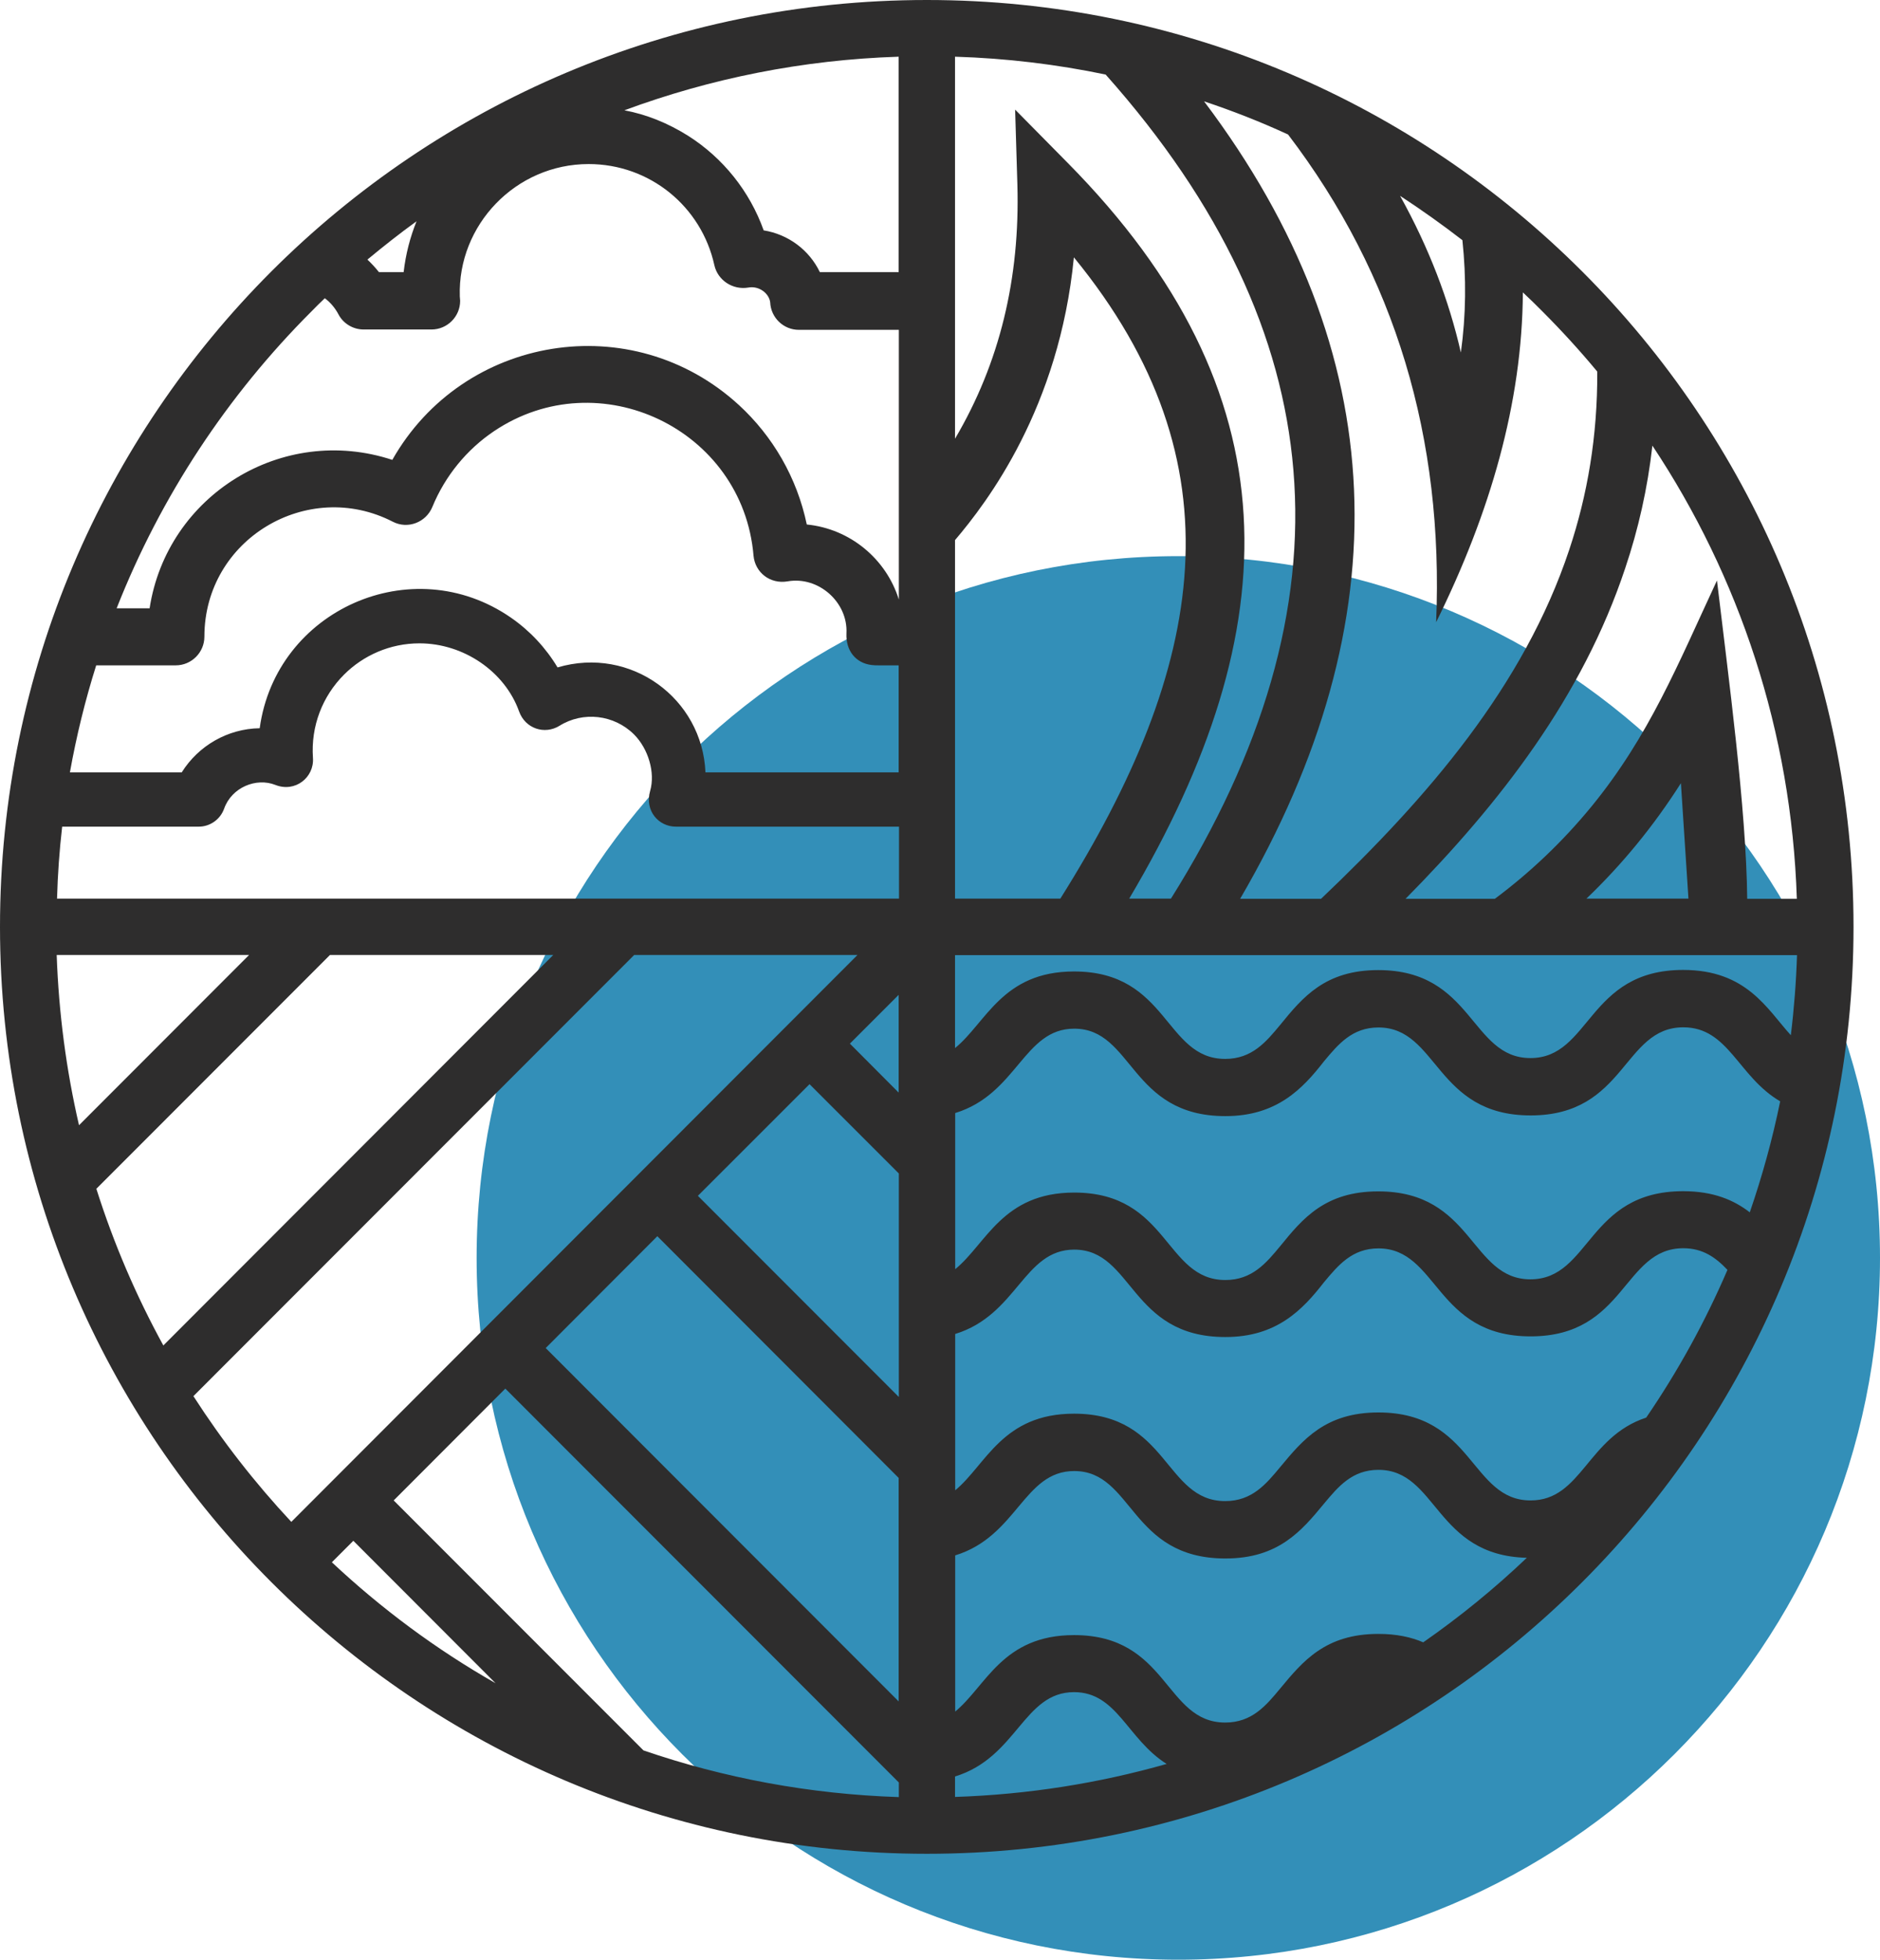 <?xml version="1.0" encoding="UTF-8"?> <svg xmlns="http://www.w3.org/2000/svg" width="71" height="74" viewBox="0 0 71 74" fill="none"> <path fill-rule="evenodd" clip-rule="evenodd" d="M44.5 21C59.138 21 71 32.862 71 47.5C71 62.131 59.138 74 44.5 74C29.862 74 18 62.138 18 47.5C18 32.862 29.862 21 44.5 21Z" fill="#338FB8"></path> <path fill-rule="evenodd" clip-rule="evenodd" d="M35.003 0C44.669 0 53.419 3.918 59.751 10.249C66.088 16.581 70 25.331 70 34.997C70 44.662 66.082 53.413 59.751 59.744C53.419 66.082 44.669 70 35.003 70C25.338 70 16.587 66.082 10.249 59.744C3.918 53.413 0 44.662 0 34.997C0 25.331 3.918 16.581 10.249 10.249C16.587 3.912 25.338 0 35.003 0ZM40.562 63.896C38.649 63.896 38.415 66.361 36.067 67.081V67.853C38.831 67.762 41.503 67.334 44.059 66.607C42.567 65.667 42.191 63.896 40.562 63.896ZM52.051 36.631C55.645 36.631 55.528 39.953 57.798 39.953C60.075 39.953 59.952 36.625 63.565 36.625C65.965 36.625 66.737 38.104 67.632 39.09C67.755 38.091 67.833 37.086 67.866 36.067H36.067V39.577C37.241 38.623 37.851 36.683 40.562 36.683C44.13 36.683 43.981 39.985 46.271 39.985C47.283 39.985 47.815 39.343 48.347 38.701C49.197 37.656 50.046 36.631 52.051 36.631ZM52.051 44.987C55.645 44.987 55.528 48.308 57.798 48.308C60.075 48.308 59.952 44.98 63.565 44.98C64.713 44.98 65.485 45.317 66.082 45.778C66.549 44.422 66.938 43.021 67.23 41.587C65.634 40.653 65.284 38.792 63.572 38.792C61.288 38.792 61.405 42.119 57.805 42.119C54.204 42.119 54.315 38.798 52.057 38.798C51.065 38.798 50.539 39.434 50.007 40.069C49.19 41.12 48.217 42.145 46.277 42.145C42.671 42.145 42.8 38.843 40.569 38.843C38.655 38.843 38.422 41.309 36.074 42.029V47.925C37.248 46.971 37.858 45.032 40.569 45.032C44.137 45.032 43.988 48.334 46.277 48.334C47.289 48.334 47.821 47.692 48.353 47.049C49.197 46.011 50.046 44.987 52.051 44.987ZM40.562 53.381C44.13 53.381 43.981 56.682 46.271 56.682C47.283 56.682 47.815 56.04 48.347 55.398C49.203 54.367 50.053 53.335 52.057 53.335C55.651 53.335 55.534 56.657 57.805 56.657C59.738 56.657 59.945 54.256 62.17 53.53C63.364 51.785 64.395 49.917 65.239 47.951C64.797 47.484 64.311 47.134 63.572 47.134C61.288 47.134 61.405 50.462 57.805 50.462C54.204 50.462 54.315 47.14 52.057 47.14C51.065 47.14 50.539 47.776 50.007 48.412C49.19 49.462 48.217 50.487 46.277 50.487C42.671 50.487 42.8 47.186 40.569 47.186C38.655 47.186 38.422 49.651 36.074 50.371V56.274C37.235 55.32 37.851 53.381 40.562 53.381ZM36.067 64.635C37.241 63.675 37.851 61.742 40.562 61.742C44.13 61.742 43.981 65.044 46.271 65.044C47.283 65.044 47.815 64.402 48.347 63.76C49.203 62.728 50.053 61.697 52.057 61.697C52.745 61.697 53.296 61.82 53.75 62.015C55.139 61.048 56.442 59.984 57.662 58.823C54.198 58.739 54.282 55.502 52.057 55.502C51.065 55.502 50.539 56.138 50.007 56.773C49.151 57.811 48.282 58.849 46.277 58.849C42.671 58.849 42.8 55.547 40.569 55.547C38.655 55.547 38.422 58.012 36.074 58.732V64.635H36.067ZM2.984 42.489L9.406 36.061H2.141C2.219 38.266 2.504 40.413 2.984 42.489ZM32.097 39.408L33.939 41.257V37.566L32.097 39.408ZM26.356 45.155L33.946 52.751V44.312L30.573 40.939L26.356 45.155ZM20.609 50.903L33.939 64.246V55.807L24.825 46.68L20.609 50.903ZM18.715 63.559L13.344 58.181L12.533 58.992C14.401 60.743 16.47 62.281 18.715 63.559ZM14.868 56.657L24.3 66.095C27.336 67.139 30.579 67.749 33.946 67.859V67.308L19.084 52.434L14.868 56.657ZM11.002 57.467L32.383 36.061H23.95L7.304 52.719C8.394 54.412 9.633 56.001 11.002 57.467ZM6.169 50.805L20.894 36.061H12.461L3.639 44.889C4.294 46.959 5.144 48.937 6.169 50.805ZM19.603 26.862C19.065 25.357 17.508 24.293 15.841 24.293C14.732 24.293 13.72 24.747 12.993 25.474C12.182 26.285 11.735 27.414 11.819 28.62C11.871 29.353 11.151 29.937 10.399 29.639C9.678 29.353 8.751 29.729 8.465 30.534C8.316 30.949 7.927 31.215 7.505 31.215H2.348C2.244 32.11 2.18 33.018 2.154 33.933H33.952V31.215H25.526C24.871 31.215 24.339 30.612 24.553 29.866C24.754 29.172 24.482 28.27 23.943 27.731C23.191 26.985 22.023 26.849 21.128 27.407C20.57 27.751 19.837 27.517 19.603 26.862ZM14.31 10.275H15.244C15.322 9.594 15.491 8.952 15.731 8.355C15.095 8.816 14.479 9.302 13.876 9.802C14.031 9.951 14.18 10.107 14.31 10.275ZM25.993 5.131C27.31 5.968 28.315 7.226 28.841 8.699C29.768 8.848 30.56 9.438 30.962 10.275H33.939V2.141C30.307 2.257 26.823 2.965 23.58 4.165C24.41 4.32 25.221 4.645 25.993 5.131ZM26.979 10.016C26.492 7.797 24.54 6.195 22.231 6.195C19.474 6.195 17.281 8.498 17.365 11.19L17.378 11.358C17.378 11.955 16.892 12.442 16.295 12.442H13.733C13.344 12.442 12.967 12.228 12.779 11.864C12.656 11.631 12.481 11.423 12.267 11.261C12.092 11.423 11.929 11.592 11.761 11.761C8.595 14.926 6.072 18.734 4.405 22.97H5.65C6.305 18.702 10.658 15.997 14.816 17.365C17.489 12.649 23.872 11.592 27.907 15.296C29.184 16.47 30.099 18.034 30.469 19.805C32.104 19.967 33.466 21.102 33.946 22.639V12.455H30.171C29.587 12.455 29.113 11.994 29.087 11.417C29.048 11.086 28.672 10.781 28.257 10.859C27.673 10.956 27.109 10.587 26.979 10.016ZM28.458 20.985C28.056 16.198 22.62 13.616 18.656 16.282C17.625 16.976 16.808 17.975 16.328 19.143C16.087 19.727 15.4 19.993 14.835 19.701C11.624 18.047 7.719 20.356 7.719 24.04C7.719 24.637 7.233 25.124 6.636 25.124H3.633C3.217 26.441 2.887 27.79 2.64 29.165H6.863C7.492 28.16 8.595 27.517 9.808 27.498C10.418 23.035 15.556 20.739 19.292 23.32C20.006 23.813 20.609 24.456 21.056 25.202C23.826 24.384 26.525 26.376 26.642 29.165H33.939V25.124H33.2C33.096 25.124 33.012 25.124 32.914 25.111C32.318 25.039 31.935 24.566 31.967 23.911C32.026 22.743 30.916 21.75 29.749 21.952C29.081 22.068 28.516 21.614 28.458 20.985ZM52.875 7.395C53.964 9.354 54.717 11.326 55.171 13.311C55.366 11.903 55.379 10.489 55.229 9.069C54.464 8.478 53.679 7.92 52.875 7.395ZM61.379 21.452C59.764 26.311 56.657 30.32 53.082 33.939H56.455C57.759 32.966 58.985 31.818 60.108 30.449C62.287 27.783 63.37 25.078 64.843 21.919C65.271 25.526 65.952 30.54 65.985 33.939H67.859C67.658 27.628 65.68 21.757 62.404 16.827C62.222 18.449 61.872 19.986 61.379 21.452ZM36.067 2.141V16.567C37.754 13.707 38.526 10.515 38.422 6.96L38.337 4.139L40.322 6.15C48.872 14.803 48.717 23.69 42.645 33.933H44.221C47.685 28.413 49.287 23.009 48.846 17.748C48.425 12.695 46.115 7.713 41.756 2.815C39.92 2.433 38.013 2.199 36.067 2.141ZM63.481 29.574C62.449 31.195 61.262 32.642 59.913 33.933H63.766L63.481 29.574ZM40.556 9.717C40.005 15.4 37.28 18.968 36.067 20.395V33.933H40.044C45.551 25.182 46.92 17.489 40.556 9.717ZM45.473 3.827C52.615 13.298 52.978 23.405 46.835 33.939H49.891C53.925 30.106 57.552 25.902 59.264 20.758C59.952 18.695 60.334 16.47 60.322 14.031C59.666 13.24 58.972 12.481 58.246 11.754C58.006 11.508 57.759 11.274 57.513 11.041C57.487 15.212 56.28 19.363 54.237 23.495C54.529 16.555 52.7 10.399 48.645 5.079C47.62 4.606 46.563 4.191 45.473 3.827Z" fill="#2E2D2D"></path> </svg> 